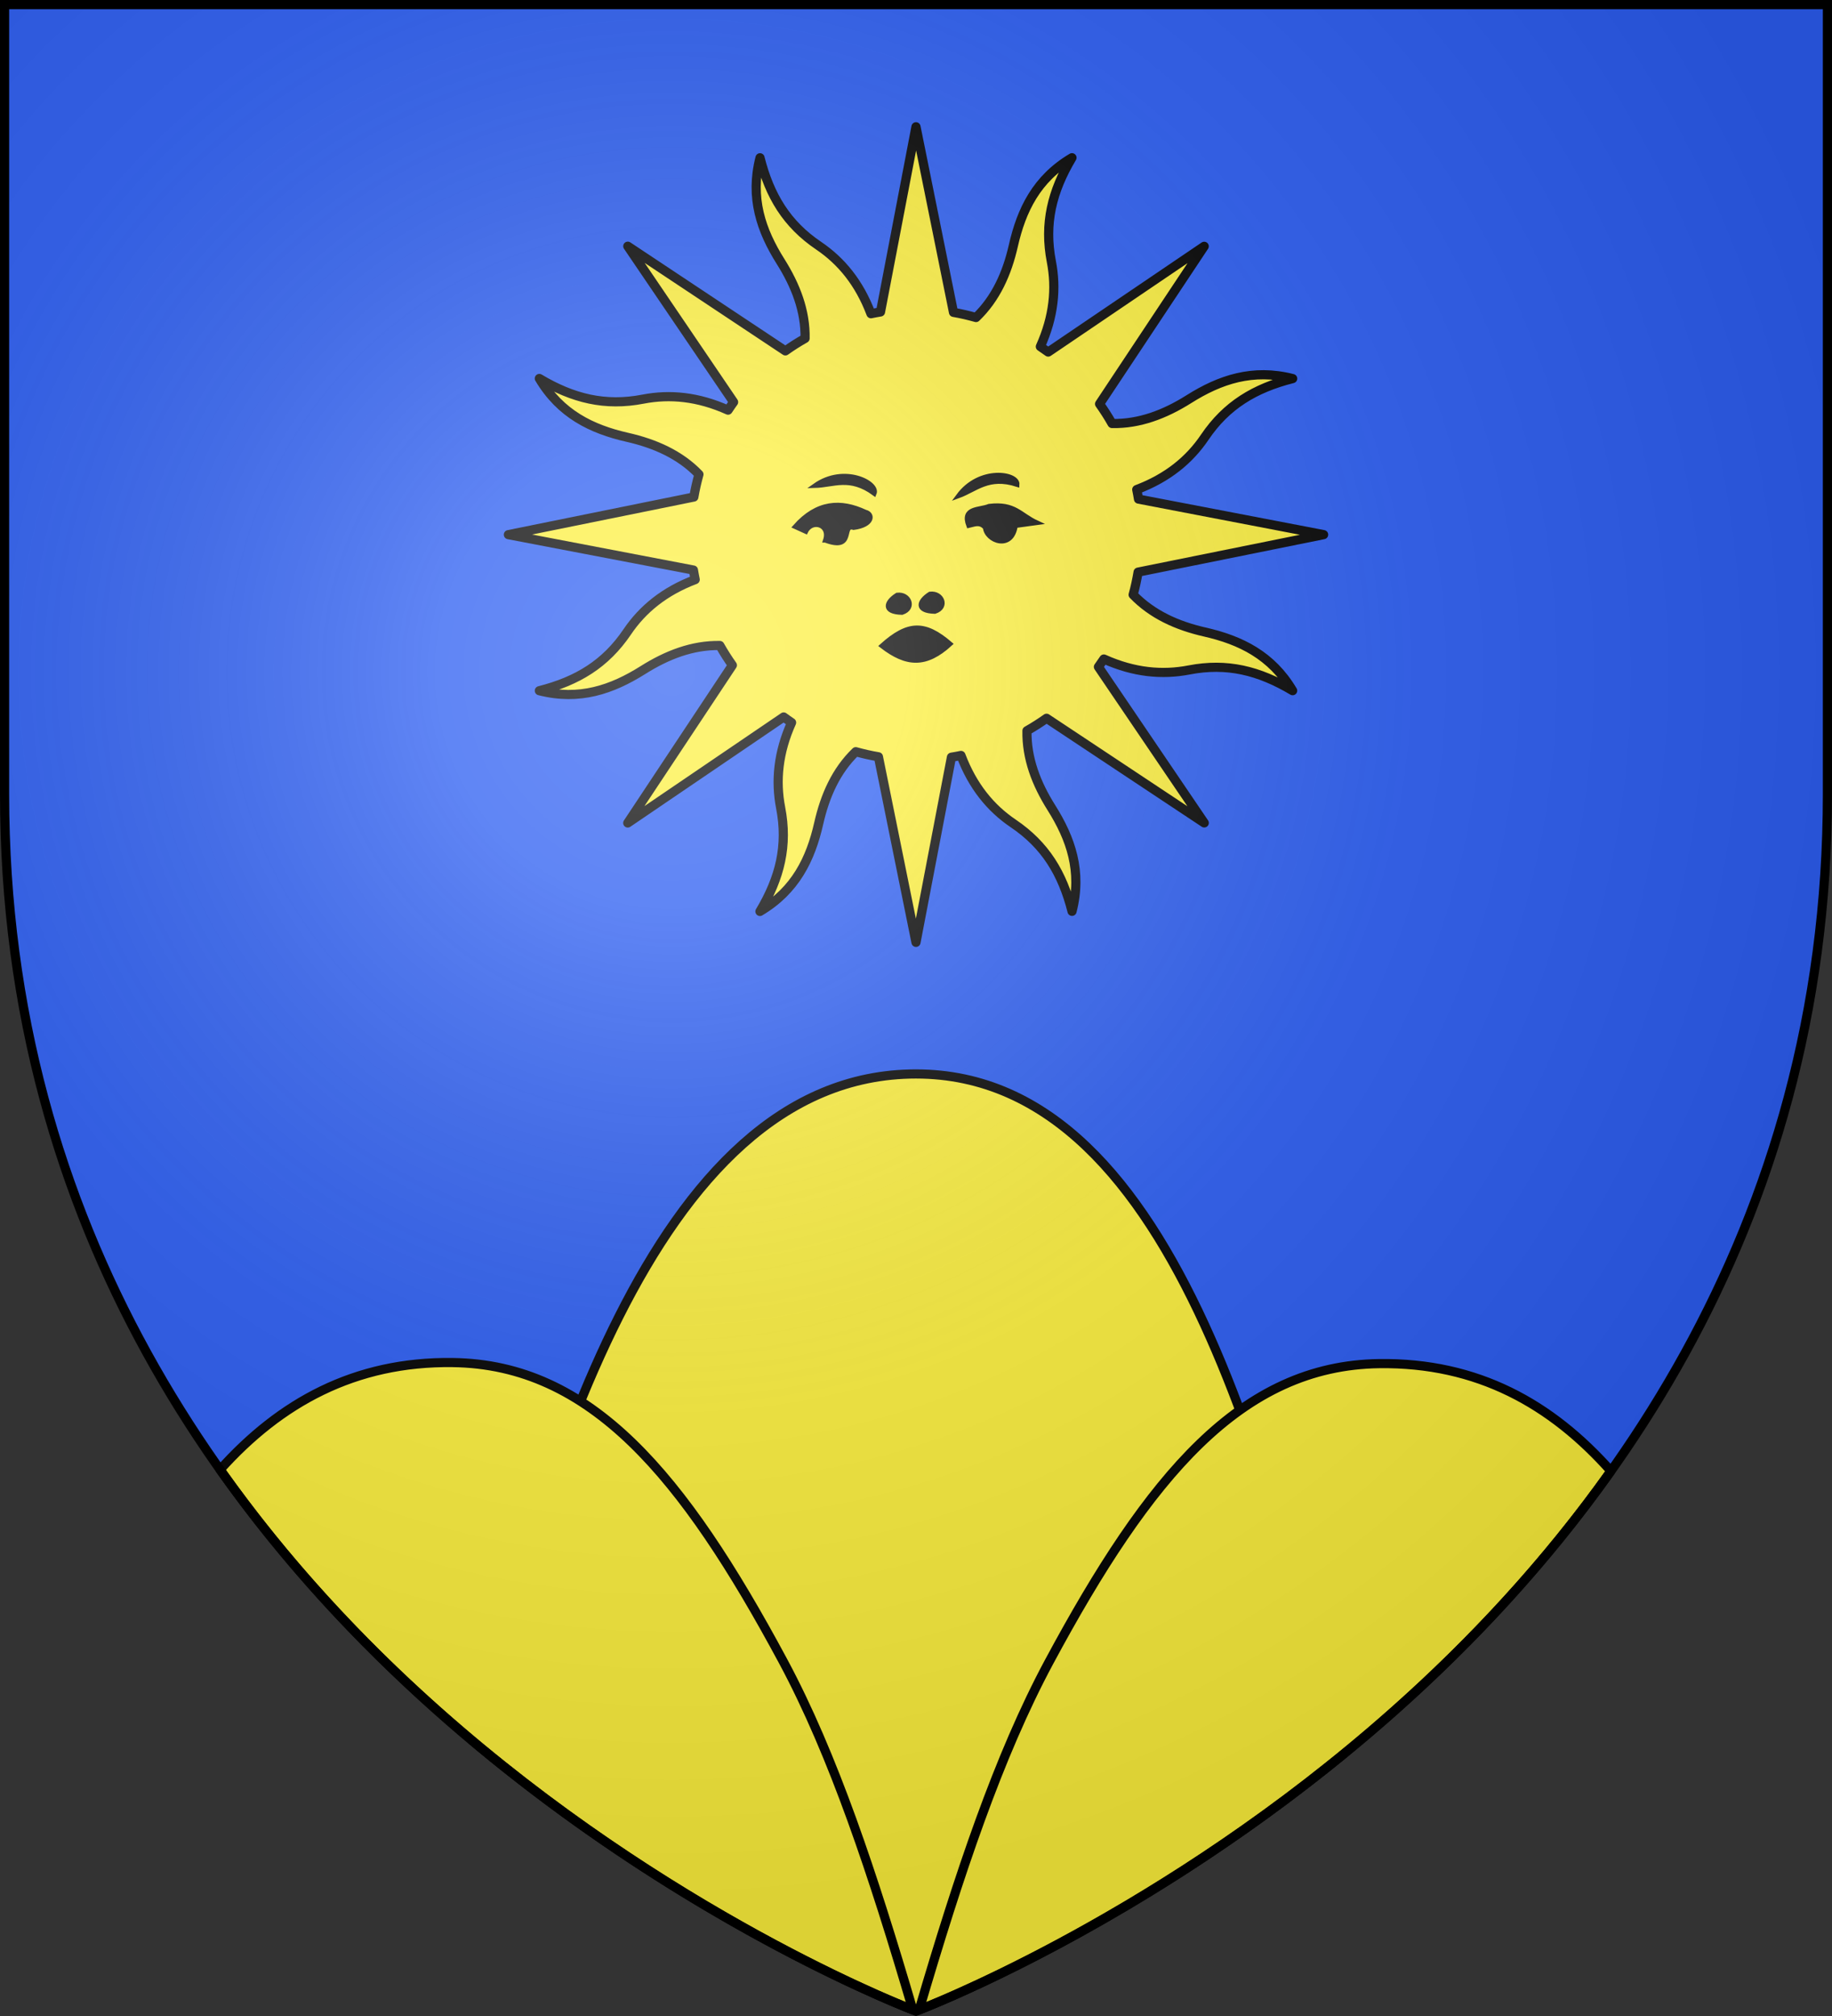 <?xml version="1.0" encoding="UTF-8" standalone="no"?><svg height="660" viewBox="-300 -300 600 660" width="600" xmlns="http://www.w3.org/2000/svg" xmlns:xlink="http://www.w3.org/1999/xlink"><rect x="-300" y="-300" width="600" height="660" fill="#333333" stroke="none"/><radialGradient id="a" cx="-80" cy="-80" gradientUnits="userSpaceOnUse" r="405"><stop offset="0" stop-color="#fff" stop-opacity=".31"/><stop offset=".19" stop-color="#fff" stop-opacity=".25"/><stop offset=".6" stop-color="#6b6b6b" stop-opacity=".125"/><stop offset="1" stop-opacity=".125"/></radialGradient><path d="m-298.5-298.5h597v258.543c0 286.248-298.5 398.457-298.5 398.457s-298.5-112.209-298.5-398.457z" fill="#2b5df2"/><g stroke="#000"><g fill="#fcef3c" fill-rule="evenodd" stroke-linecap="round" stroke-linejoin="round" stroke-width="3" transform="translate(-300 -300)"><path d="m300 351.592c-87.949 0-122.864 138.649-145.291 218.264 73.282 61.453 145.291 88.543 145.291 88.543s68.707-25.844 140.193-84.316c-23.424-78.475-52.041-222.49-140.193-222.49z"/><path d="m148.258 446.074c-32.15-.421-56.568 13.215-76.176 35.057 85.756 121.226 219.322 173.942 226.877 176.854-13.034-44.404-26.013-83.496-42.545-114.254-32.729-60.893-62.911-97.064-108.156-97.656zm303.477.352c-45.246.593-75.428 36.762-108.156 97.654-16.517 30.731-29.512 69.561-42.535 113.904 7.557-2.912 140.785-55.5 226.551-176.396-19.474-21.904-43.657-35.584-75.859-35.162z"/></g><path d="m-51.087-248.347c-3.341 13.067.35 23.823 6.736 33.959 4.938 7.838 8.182 16.19 8.028 25.164-2.246 1.267-4.388 2.632-6.456 4.101l-51.613-34.277 34.653 51.037c-.622.859-1.229 1.753-1.813 2.637-9.827-4.427-19.051-5.304-27.841-3.604-12.426 2.404-22.956-.199-33.972-6.764 6.877 11.602 17.117 16.601 28.799 19.253 9.052 2.054 17.233 5.66 23.477 12.139-.679 2.442-1.24 4.911-1.667 7.418l-60.744 12.318 60.607 11.59c.167 1.043.367 2.082.58 3.123-10.082 3.814-17.249 9.702-22.264 17.121-7.087 10.486-16.348 16.109-28.78 19.256 13.067 3.341 23.816-.385 33.952-6.771 7.838-4.938 16.19-8.182 25.164-8.028 1.267 2.246 2.632 4.388 4.101 6.456l-34.265 51.649 51.067-34.707c.853.617 1.716 1.252 2.593 1.831-4.427 9.827-5.286 19.095-3.586 27.885 2.404 12.426-.212 22.932-6.778 33.949 11.602-6.877 16.597-17.137 19.248-28.819 2.054-9.052 5.66-17.233 12.139-23.477 2.446.681 4.906 1.24 7.418 1.667l12.304 60.744 11.604-60.607c1.043-.167 2.082-.367 3.123-.58 3.812 10.085 9.703 17.25 17.121 22.264 10.486 7.087 16.113 16.337 19.26 28.769 3.341-13.067-.39-23.805-6.775-33.941-4.947-7.853-8.156-16.18-7.984-25.182 2.231-1.26 4.357-2.623 6.412-4.083l51.644 34.259-34.658-51.08c.609-.842 1.215-1.709 1.787-2.575 9.829 4.44 19.09 5.287 27.885 3.586 12.426-2.404 22.922.217 33.938 6.782-6.877-11.602-17.108-16.558-28.79-19.209-9.041-2.052-17.214-5.727-23.452-12.201.678-2.437 1.198-4.897 1.624-7.4l60.762-12.274-60.625-11.634c-.167-1.043-.367-2.082-.58-3.123 10.091-3.811 17.249-9.701 22.264-17.121 7.087-10.486 16.375-16.065 28.807-19.212-13.067-3.341-23.843.342-33.979 6.727-7.853 4.947-16.18 8.156-25.182 7.984-1.26-2.231-2.623-4.357-4.083-6.412l34.27-51.606-51.091 34.62c-.842-.609-1.709-1.215-2.575-1.787 4.434-9.824 5.304-19.051 3.604-27.841-2.404-12.426.191-22.976 6.756-33.992-11.602 6.877-16.55 17.119-19.201 28.801-2.057 9.062-5.725 17.27-12.226 23.513-2.43-.675-4.88-1.261-7.374-1.685l-12.286-60.762-11.622 60.625c-1.043.167-2.082.367-3.123.58-3.814-10.084-9.701-17.248-17.121-22.264-10.486-7.087-16.073-16.355-19.22-28.787z" fill="#fcef3c" stroke-linecap="round" stroke-linejoin="round" stroke-width="3"/><path d="m-6.178-105.211c3.948-.5 5.962 4.331 1.597 5.748-6.393-.161-5.264-3.461-1.597-5.748zm10.759-.337c3.948-.5 5.962 4.331 1.597 5.748-6.393-.161-5.264-3.461-1.597-5.748zm18.09-21.714c-1.809-2.029-3.619-1.03-5.428-.639-2.279-5.998 3.517-5.074 6.706-6.386 8.409-1.027 10.112 2.87 15.647 5.428l-7.025.958c-1.16 8.235-9.54 4.965-9.899.639zm-8.817-10.356c5.761-2.085 9.823-6.778 19.286-3.742.282-3.657-12.258-5.814-19.286 3.742zm-46.994-3.375c6.125-.154 11.463-3.321 19.478 2.555 1.425-3.38-9.788-9.395-19.478-2.555zm3.443 17.882c1.732-5.228-4.399-6.895-6.386-2.874l-3.513-1.597c7.193-8.125 14.949-8.562 22.991-4.79 2.688.621 2.574 4.27-3.832 5.109-4.167-1.347.546 7.835-9.26 4.151zm18.494 34.558c8.076 6.235 14.378 6.705 22.405-.648-8.302-7.122-13.75-7.126-22.405.648z" fill-rule="evenodd" stroke-width="1.5"/></g><path d="m-298.5-298.5h597v258.543c0 286.248-298.5 398.457-298.5 398.457s-298.5-112.209-298.5-398.457z" fill="url(#a)"/><path d="m-298.5-298.5h597v258.503c0 286.203-298.5 398.395-298.5 398.395s-298.5-112.191-298.5-398.395z" fill="none" stroke="#000" stroke-width="3"/></svg>